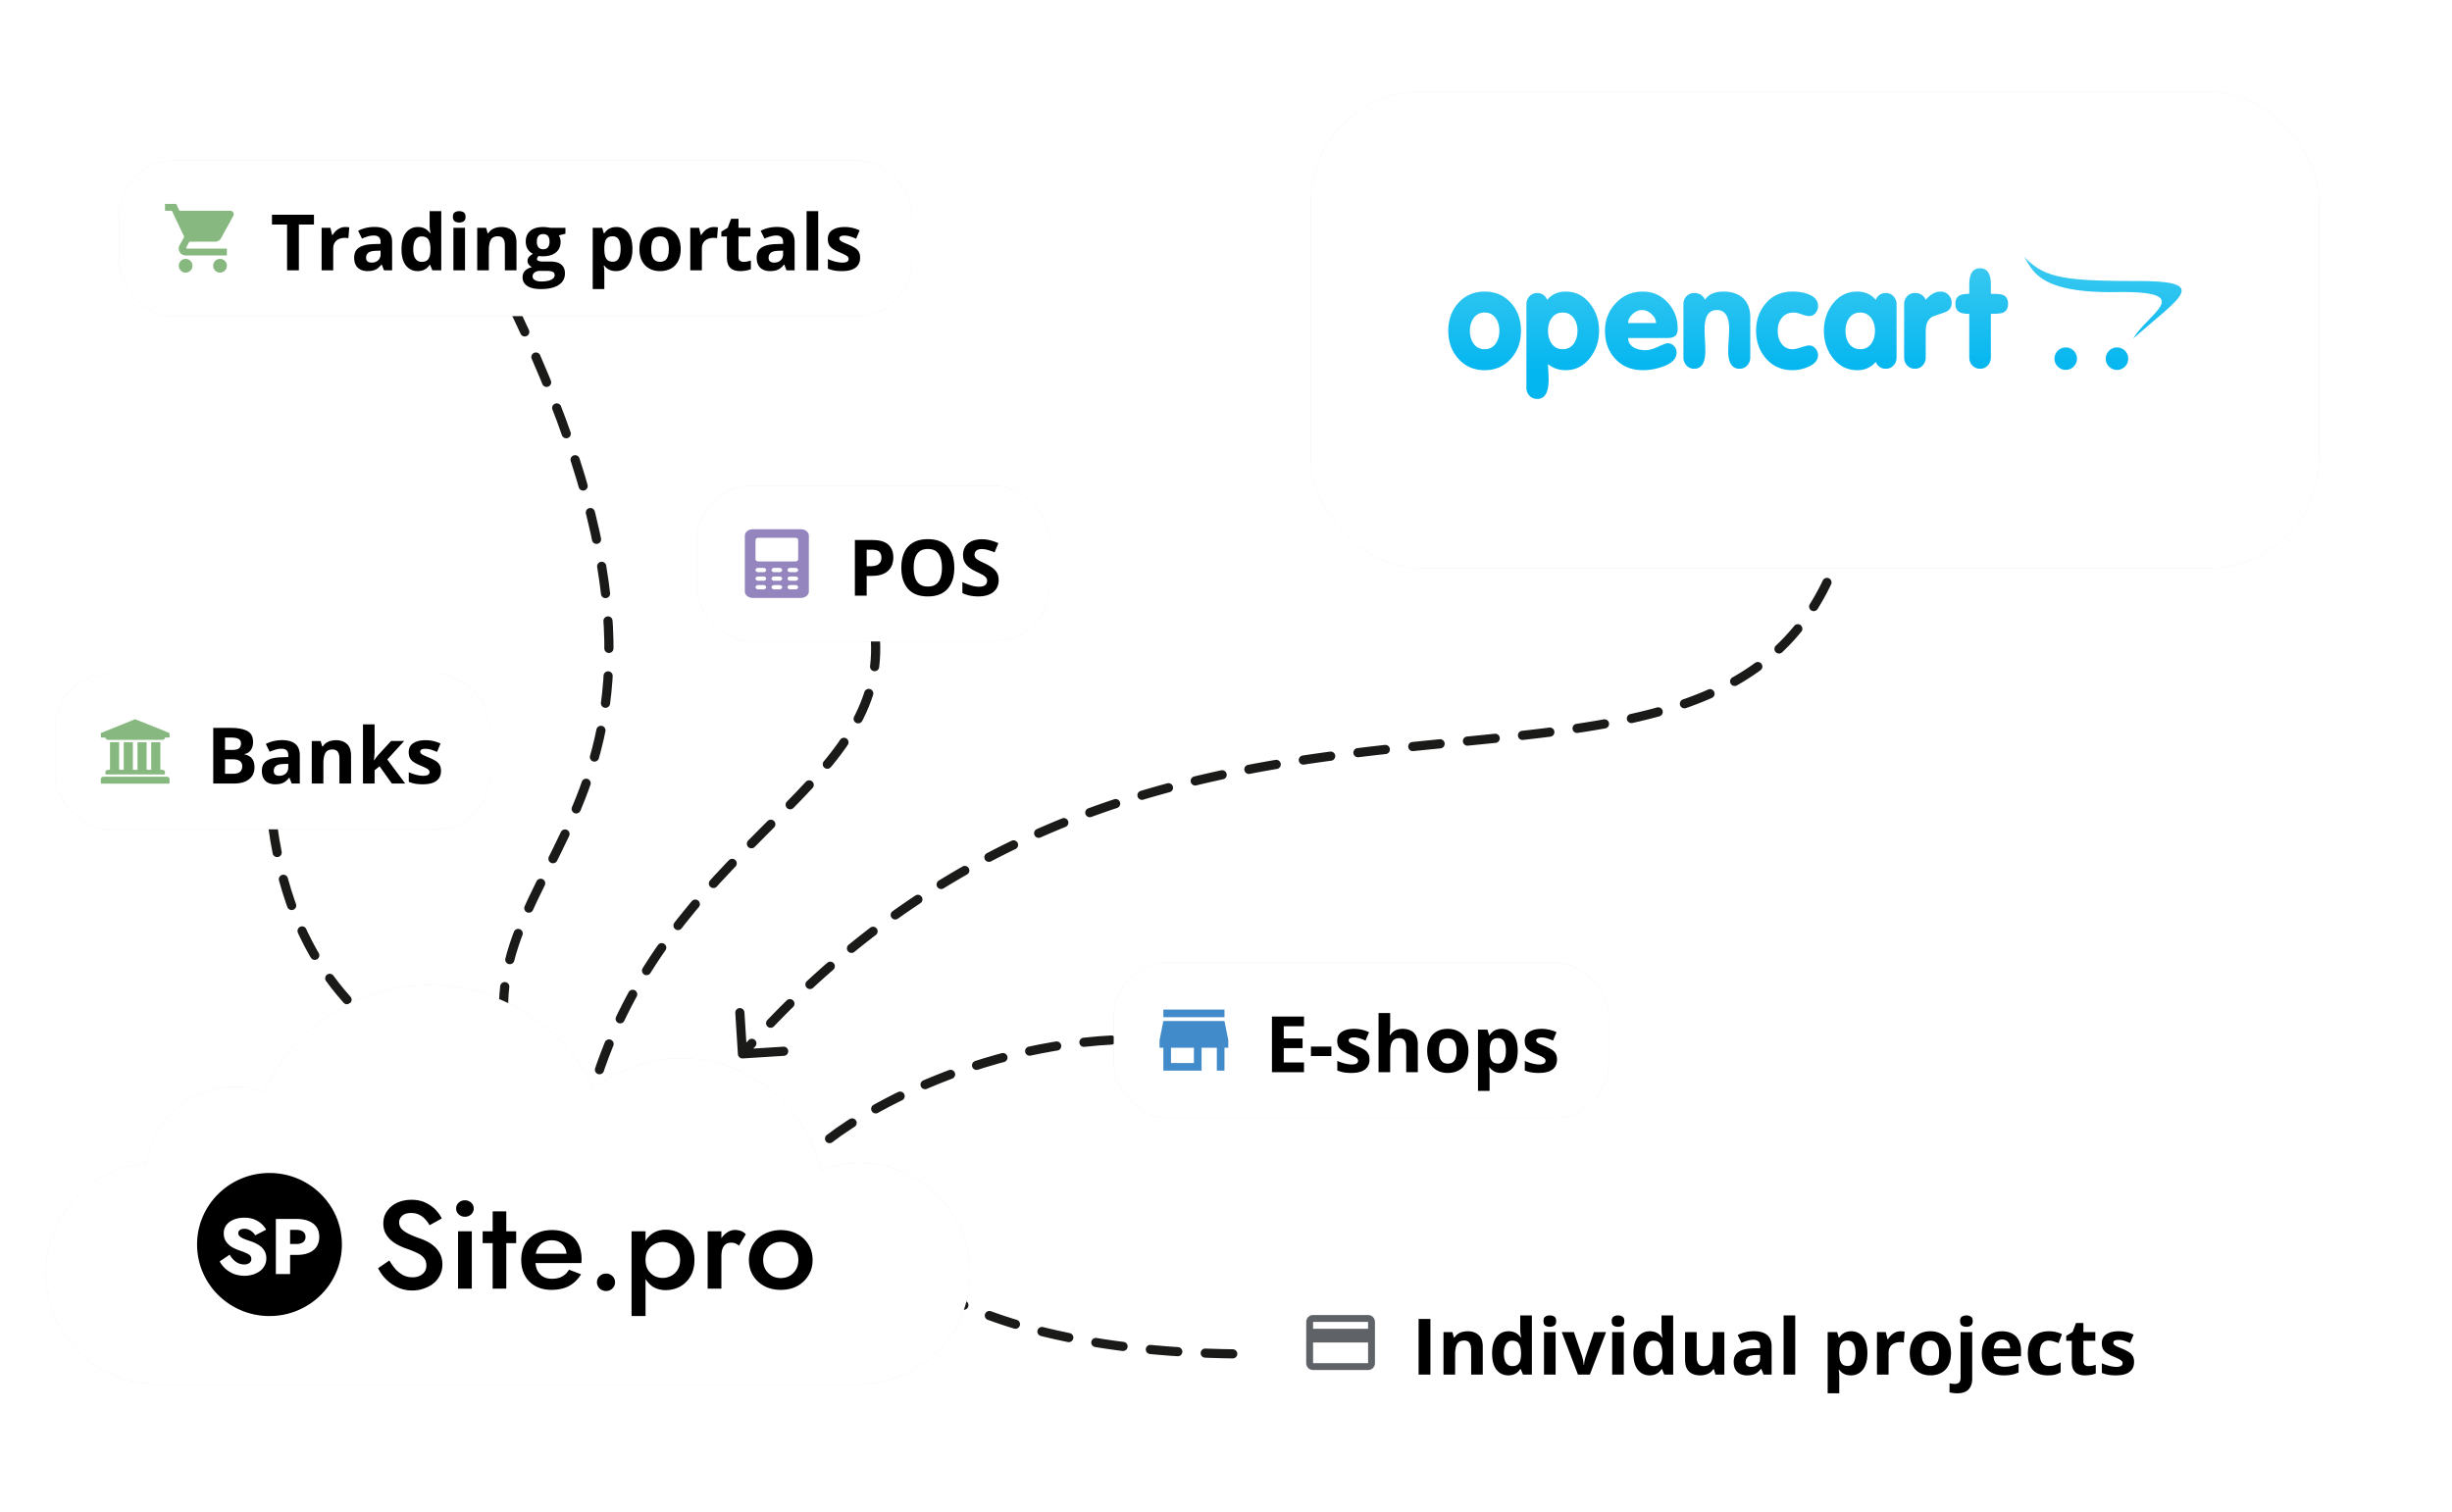 <svg width="535" height="330" fill="none" xmlns="http://www.w3.org/2000/svg"><g clip-path="url(#opencart-integration_en__a)"><path d="M111.956 67c53.626 112.19-14.547 118.789 0 166m79.045-93.498c2.062 33.638-45.502 44.497-61.501 97.998m-70.01-57.362c4.538 33.877 23.346 45.815 35.288 52.716M195 275.5c16.5 14 45.5 20 77.5 20M181 248.501c9-6.999 40.5-25.5 80-21" stroke="#1A1A18" stroke-width="2" stroke-linecap="round" stroke-dasharray="6 6"/><path d="M162.063 230.998a1 1 0 0 1-1.061-.935l-.568-8.982a1 1 0 1 1 1.996-.126l.505 7.984 7.984-.505a1 1 0 1 1 .126 1.996l-8.982.568ZM406.76 98.203a1 1 0 1 1-1.993-.174l1.993.174Zm-2.647 5.696a1 1 0 0 1 1.982.271l-1.982-.271Zm.974 6.324a1 1 0 1 1-1.962-.388l1.962.388Zm-3.299 5.345a1 1 0 0 1 1.93.523l-1.93-.523Zm.107 6.308a1 1 0 0 1-1.88-.682l1.88.682Zm-4.176 4.807a1 1 0 1 1 1.804.864l-1.804-.864Zm-1.141 6.225a.999.999 0 1 1-1.695-1.062l1.695 1.062Zm-5.11 3.707a1 1 0 1 1 1.549 1.264l-1.549-1.264Zm-2.622 5.746a.999.999 0 1 1-1.372-1.455l1.372 1.455Zm-5.893 2.295a1 1 0 0 1 1.178 1.616l-1.178-1.616Zm-3.973 4.927a1 1 0 0 1-.985-1.741l.985 1.741Zm-6.279.907a1 1 0 0 1 .808 1.83l-.808-1.83Zm-4.861 4.052a1 1 0 0 1-.656-1.889l.656 1.889Zm-6.321-.135a1 1 0 1 1 .531 1.928l-.531-1.928Zm-5.345 3.38a1 1 0 0 1-.432-1.953l.432 1.953Zm-6.291-.783a1 1 0 1 1 .354 1.968l-.354-1.968Zm-5.629 2.948a1 1 0 1 1-.296-1.978l.296 1.978Zm-6.23-1.161a1 1 0 1 1 .252 1.984l-.252-1.984Zm-5.714 2.696a1 1 0 0 1-.224-1.988l.224 1.988Zm-6.201-1.346a1 1 0 1 1 .205 1.989l-.205-1.989Zm-5.807 2.594a1 1 0 1 1-.197-1.99l.197 1.99Zm-6.154-1.402a1.001 1.001 0 0 1 .197 1.991l-.197-1.991Zm-5.786 2.594a.999.999 0 1 1-.205-1.989l.205 1.989Zm-6.211-1.348a1 1 0 0 1 .22 1.988l-.22-1.988Zm-5.721 2.676a1 1 0 1 1-.241-1.985l.241 1.985Zm-6.229-1.219a1 1 0 1 1 .268 1.982l-.268-1.982Zm-5.671 2.832a1 1 0 0 1-.299-1.978l.299 1.978Zm-6.244-1.023a.999.999 0 1 1 .335 1.971l-.335-1.971Zm-5.584 3.041a1 1 0 1 1-.376-1.964l.376 1.964Zm-6.27-.766a1 1 0 1 1 .421 1.955l-.421-1.955Zm-5.424 3.289a1 1 0 0 1-.469-1.944l.469 1.944Zm-6.321-.451a1 1 0 0 1 .521 1.931l-.521-1.931Zm-5.227 3.567a.999.999 0 1 1-.575-1.916l.575 1.916Zm-6.355-.089a1 1 0 0 1 .631 1.898l-.631-1.898Zm-4.993 3.864a1 1 0 0 1-.689-1.877l.689 1.877Zm-6.357.306a1 1 0 0 1 .749 1.854l-.749-1.854Zm-4.729 4.171a1 1 0 0 1-.809-1.829l.809 1.829Zm-6.317.717a1 1 0 0 1 .87 1.801l-.87-1.801Zm-4.448 4.48a1 1 0 1 1-.93-1.77l.93 1.77Zm-6.249 1.14a1 1 0 0 1 .99 1.738l-.99-1.738Zm-4.136 4.774a1 1 0 1 1-1.049-1.703l1.049 1.703Zm-6.158 1.563a1 1 0 1 1 1.106 1.667l-1.106-1.667Zm-3.8 5.042a1 1 0 0 1-1.161-1.629l1.161 1.629Zm-6.047 1.979a1 1 0 1 1 1.214 1.589l-1.214-1.589Zm-3.447 5.273a1 1 0 0 1-1.266-1.549l1.266 1.549Zm-5.927 2.385a1 1 0 1 1 1.314 1.508l-1.314-1.508Zm-3.085 5.463a1 1 0 0 1-1.36-1.467l1.36 1.467Zm-5.777 2.755a1 1 0 1 1 1.403 1.425l-1.403-1.425Zm-2.75 5.635a1 1 0 1 1-1.443-1.384l1.443 1.384Zm-5.579 3.054a1 1 0 0 1 1.482 1.343l-1.482-1.343ZM406 95l.998.064c-.069 1.064-.148 2.11-.238 3.14l-.996-.088-.997-.087c.089-1.013.167-2.044.235-3.093L406 95Zm-.896 9.035.991.135a102.628 102.628 0 0 1-1.008 6.053l-.981-.194-.981-.194c.377-1.9.706-3.877.988-5.936l.991.136Zm-2.351 11.794.965.262a73.05 73.05 0 0 1-1.823 5.785l-.94-.341-.94-.341a71.547 71.547 0 0 0 1.773-5.626l.965.261Zm-4.132 11.286.902.432a54.04 54.04 0 0 1-2.945 5.361l-.847-.531-.848-.531a51.893 51.893 0 0 0 2.836-5.163l.902.432Zm-6.379 10.132.775.632a46.975 46.975 0 0 1-4.171 4.482l-.686-.727-.686-.728a45.214 45.214 0 0 0 3.994-4.291l.774.632Zm-8.7 8.217.589.808a53.19 53.19 0 0 1-5.151 3.311l-.492-.871-.493-.87a51.113 51.113 0 0 0 4.958-3.186l.589.808Zm-10.437 5.941.404.915a74.988 74.988 0 0 1-5.669 2.222l-.328-.945-.328-.944c1.9-.66 3.74-1.378 5.517-2.163l.404.915Zm-11.321 3.966.266.964a117.311 117.311 0 0 1-5.876 1.452l-.216-.976-.216-.977c1.973-.436 3.9-.91 5.777-1.427l.265.964Zm-11.724 2.617.177.984a201.99 201.99 0 0 1-5.983.98l-.148-.989-.148-.989c2.012-.3 3.988-.622 5.925-.97l.177.984Zm-11.91 1.795.126.992c-1.961.25-3.95.485-5.966.712l-.112-.994-.112-.994c2.009-.225 3.988-.46 5.938-.708l.126.992Zm-11.938 1.352.102.995c-1.981.204-3.986.405-6.012.605l-.099-.995-.098-.995c2.025-.2 4.027-.4 6.004-.604l.103.994Zm-11.965 1.193.098.996c-1.976.196-3.971.396-5.983.603l-.103-.994-.102-.995c2.015-.208 4.013-.408 5.991-.605l.099.995Zm-11.986 1.245.11.994c-1.966.218-3.947.446-5.941.688l-.12-.992-.121-.993c2.002-.243 3.99-.472 5.962-.691l.11.994Zm-11.926 1.454.134.991c-1.968.266-3.948.548-5.939.85l-.149-.989-.15-.989c2.002-.303 3.992-.586 5.97-.854l.134.991Zm-11.881 1.804.167.985c-1.964.335-3.937.691-5.919 1.07l-.188-.982-.188-.982c1.996-.382 3.983-.741 5.96-1.077l.168.986Zm-11.811 2.267.21.977c-1.942.419-3.89.862-5.845 1.334l-.234-.972-.235-.972a245.89 245.89 0 0 1 5.893-1.345l.211.978Zm-11.696 2.826.261.965a214.45 214.45 0 0 0-5.748 1.636l-.287-.958-.288-.958a220.66 220.66 0 0 1 5.802-1.651l.26.966Zm-11.527 3.461.316.949a195.078 195.078 0 0 0-5.624 1.966l-.344-.939-.345-.938a197.153 197.153 0 0 1 5.682-1.987l.315.949Zm-11.29 4.148.374.927a181.425 181.425 0 0 0-5.478 2.317l-.405-.915-.404-.914a183.904 183.904 0 0 1 5.538-2.342l.375.927Zm-10.986 4.861.435.901a177.644 177.644 0 0 0-5.318 2.679l-.465-.885-.465-.885a176.956 176.956 0 0 1 5.378-2.71l.435.9Zm-10.637 5.589.495.869c-1.711.974-3.42 1.986-5.126 3.036l-.525-.851-.524-.852a177.27 177.27 0 0 1 5.185-3.071l.495.869Zm-10.236 6.301.553.834a176.848 176.848 0 0 0-4.906 3.375l-.581-.815-.58-.814a178.642 178.642 0 0 1 4.961-3.413l.553.833Zm-9.793 6.982.607.795a183.944 183.944 0 0 0-4.661 3.684l-.633-.775-.633-.774a183.972 183.972 0 0 1 4.713-3.724l.607.794Zm-9.324 7.618.657.754a188.78 188.78 0 0 0-4.399 3.955l-.68-.734-.68-.733a195.075 195.075 0 0 1 4.445-3.996l.657.754Zm-8.817 8.176.701.713a207.21 207.21 0 0 0-4.153 4.21l-.722-.692-.721-.692c1.393-1.453 2.79-2.87 4.193-4.251l.702.712Zm-8.29 8.649.741.671c-.68.751-1.36 1.511-2.038 2.281L162 230l-.75-.661c.684-.777 1.369-1.544 2.056-2.302l.741.672Z" fill="#1A1A18"/><g filter="url(#opencart-integration_en__b)"><rect x="286" y="20" width="220" height="104" rx="24" fill="#474747" fill-opacity=".13"/></g><rect x="286" y="20" width="220" height="104" rx="24" fill="#fff"/><g filter="url(#opencart-integration_en__c)"><path d="M93.639 215c-16.097 0-29.957 9.574-36.198 23.339a19.03 19.03 0 0 0-6.523-1.144c-9.736 0-17.768 7.294-18.932 16.715C19.667 254.977 10 265.313 10 277.909c0 13.305 10.787 24.092 24.092 24.092.188 0 .375-.004.561-.008V302H187.48l.079.001.078-.001h1.767v-.069c12.443-.943 22.245-11.338 22.245-24.022 0-13.305-10.785-24.09-24.09-24.091-3.001 0-5.873.55-8.523 1.552-3.082-13.959-15.527-24.401-30.413-24.401a31.014 31.014 0 0 0-19.153 6.584C123.065 224.211 109.427 215 93.639 215Z" fill="#474747" fill-opacity=".13"/></g><path d="M93.639 215c-16.097 0-29.957 9.574-36.198 23.339a19.03 19.03 0 0 0-6.523-1.144c-9.736 0-17.768 7.294-18.932 16.715C19.667 254.977 10 265.313 10 277.909c0 13.305 10.787 24.092 24.092 24.092.188 0 .375-.004.561-.008V302H187.48l.079.001.078-.001h1.767v-.069c12.443-.943 22.245-11.338 22.245-24.022 0-13.305-10.785-24.09-24.09-24.091-3.001 0-5.873.55-8.523 1.552-3.082-13.959-15.527-24.401-30.413-24.401a31.014 31.014 0 0 0-19.153 6.584C123.065 224.211 109.427 215 93.639 215Z" fill="#fff"/><path d="m84.958 275.092-2.465 1.686a9.384 9.384 0 0 0 1.737 2.419 9.067 9.067 0 0 0 2.576 1.795c.99.435 2.054.652 3.193.652.84 0 1.643-.136 2.409-.408a6.934 6.934 0 0 0 2.1-1.087 5.308 5.308 0 0 0 1.457-1.795c.373-.706.56-1.504.56-2.392 0-.834-.15-1.559-.448-2.175a5.286 5.286 0 0 0-1.176-1.631 6.657 6.657 0 0 0-1.597-1.142 11.47 11.47 0 0 0-1.764-.761c-1.046-.363-1.896-.716-2.549-1.061-.653-.344-1.139-.707-1.456-1.087a2.17 2.17 0 0 1-.448-1.332c0-.544.214-1.015.644-1.414.43-.417 1.101-.626 2.016-.626.654 0 1.223.127 1.709.381.504.236.943.562 1.316.979.373.399.69.834.952 1.305l2.661-1.468c-.317-.671-.775-1.314-1.372-1.931-.598-.616-1.326-1.123-2.185-1.522-.859-.417-1.867-.625-3.025-.625-1.176 0-2.231.217-3.165.652-.915.435-1.643 1.042-2.184 1.822-.542.761-.813 1.649-.813 2.664 0 .888.178 1.649.533 2.284a5.565 5.565 0 0 0 1.344 1.577 9.83 9.83 0 0 0 1.709 1.06c.597.272 1.138.489 1.624.652.822.29 1.55.59 2.185.898.634.29 1.12.652 1.456 1.087.355.417.532.97.532 1.659 0 .761-.28 1.377-.84 1.848-.56.472-1.288.707-2.185.707-.728 0-1.4-.154-2.016-.462a6.008 6.008 0 0 1-1.653-1.278 11.62 11.62 0 0 1-1.372-1.93Zm14.567-11.337c0 .489.187.915.56 1.278.392.344.84.516 1.344.516.542 0 .999-.172 1.373-.516.373-.363.56-.789.56-1.278a1.67 1.67 0 0 0-.56-1.278c-.374-.344-.831-.517-1.373-.517a1.98 1.98 0 0 0-1.344.517 1.67 1.67 0 0 0-.56 1.278Zm.42 4.975v12.506h2.997V268.73h-2.997Zm5.366 0v2.583h7.31v-2.583h-7.31Zm2.185-4.35v16.856h2.969V264.38h-2.969Zm12.813 17.128c1.494 0 2.773-.281 3.837-.843 1.065-.58 1.942-1.432 2.633-2.555l-2.633-1.006c-.392.67-.896 1.169-1.512 1.495-.616.326-1.345.489-2.185.489-.784 0-1.447-.163-1.988-.489-.542-.326-.962-.806-1.261-1.441-.28-.634-.411-1.395-.392-2.284 0-.906.14-1.667.42-2.283.299-.617.71-1.088 1.233-1.414.541-.326 1.195-.489 1.96-.489.635 0 1.186.135 1.653.407.485.272.859.653 1.12 1.142.28.49.42 1.07.42 1.74 0 .127-.037.281-.112.462a2.69 2.69 0 0 1-.168.435l.924-1.25h-8.71v2.039h11.315v-.354c.019-.163.028-.317.028-.462 0-1.341-.252-2.483-.756-3.425a5.118 5.118 0 0 0-2.213-2.203c-.952-.507-2.11-.761-3.473-.761s-2.549.272-3.557.816a5.686 5.686 0 0 0-2.353 2.256c-.541.979-.812 2.13-.812 3.453 0 1.305.271 2.447.812 3.426a5.725 5.725 0 0 0 2.297 2.284c1.008.543 2.166.815 3.473.815ZM58.797 256c8.724 0 15.798 6.988 15.798 15.609 0 8.621-7.074 15.611-15.798 15.611S43 280.23 43 271.609C43 262.989 50.073 256 58.797 256Zm-5.49 9.755c-.833 0-1.593.137-2.28.412-.674.264-1.214.653-1.619 1.169-.392.515-.589 1.129-.589 1.839 0 .595.117 1.105.35 1.529.233.412.527.768.883 1.066.355.286.73.521 1.122.705.404.183.76.326 1.067.429.625.218 1.128.412 1.508.584.38.172.655.355.827.55.172.183.258.43.258.739 0 .367-.147.659-.441.876-.295.207-.669.31-1.123.31-.429 0-.84-.086-1.232-.258a3.756 3.756 0 0 1-1.066-.739 5.767 5.767 0 0 1-.865-1.134l-2.17 1.461c.294.573.705 1.1 1.232 1.581a6.114 6.114 0 0 0 1.858 1.151 6.537 6.537 0 0 0 2.335.413 5.96 5.96 0 0 0 1.748-.258 4.733 4.733 0 0 0 1.527-.722 3.5 3.5 0 0 0 1.066-1.186c.27-.481.404-1.025.404-1.632 0-.504-.085-.952-.256-1.341a3.239 3.239 0 0 0-.718-1.03 4.14 4.14 0 0 0-1.03-.757 8.378 8.378 0 0 0-1.269-.568 25.04 25.04 0 0 1-1.545-.549c-.417-.172-.742-.361-.974-.567a.96.96 0 0 1-.332-.723c0-.263.117-.48.35-.652.233-.183.57-.275 1.012-.275.33 0 .637.063.919.189.294.115.558.281.79.498.246.206.46.453.644.739l2.373-1.237c-.22-.412-.54-.82-.957-1.221-.416-.4-.944-.732-1.58-.996-.626-.263-1.368-.395-2.226-.395Zm6.88.274v12.031h3.108v-4.176h1.36c1.091 0 2.005-.155 2.74-.464.749-.321 1.313-.774 1.693-1.358.38-.596.57-1.295.57-2.097 0-.825-.19-1.529-.57-2.113-.38-.585-.944-1.032-1.692-1.341-.736-.321-1.65-.482-2.74-.482h-4.47Zm4.468 2.39c.626 0 1.116.131 1.472.394.356.264.533.648.533 1.152 0 .492-.177.871-.533 1.135-.356.263-.846.395-1.472.395h-1.36v-3.076h1.36Zm65.592 11.433c0 .508.187.952.56 1.332.392.381.868.571 1.429.571.56 0 1.027-.19 1.4-.571.373-.38.56-.824.56-1.332 0-.526-.187-.97-.56-1.332-.373-.381-.84-.571-1.4-.571-.561 0-1.037.19-1.429.571-.373.362-.56.806-.56 1.332Zm10.604 7.368v-18.488h-3.053v18.488h3.053Zm10.671-12.235c0-1.413-.29-2.6-.869-3.561-.578-.979-1.344-1.731-2.296-2.257a6.335 6.335 0 0 0-3.109-.788c-1.083 0-2.035.272-2.857.816-.803.543-1.428 1.305-1.876 2.283-.449.979-.673 2.148-.673 3.507 0 1.342.224 2.511.673 3.508.448.978 1.073 1.74 1.876 2.283.822.526 1.774.789 2.857.789 1.12 0 2.157-.254 3.109-.761.952-.526 1.718-1.278 2.296-2.257.579-.997.869-2.184.869-3.562Zm-3.137 0c0 .834-.178 1.541-.532 2.121a3.61 3.61 0 0 1-1.401 1.332 4.05 4.05 0 0 1-1.932.463 3.732 3.732 0 0 1-1.737-.435 3.89 3.89 0 0 1-1.4-1.333c-.355-.58-.532-1.296-.532-2.148 0-.851.177-1.567.532-2.147.373-.58.84-1.015 1.4-1.305a3.56 3.56 0 0 1 1.737-.463 4.05 4.05 0 0 1 1.932.463c.579.29 1.046.734 1.401 1.332.354.58.532 1.287.532 2.12Zm9.015-6.253h-2.997v12.507h2.997v-12.507Zm3.837 3.127 1.484-2.474a2.483 2.483 0 0 0-1.064-.734 3.93 3.93 0 0 0-1.317-.218c-.653 0-1.288.236-1.904.707-.598.453-1.092 1.07-1.484 1.849-.374.761-.561 1.64-.561 2.637l1.009.571c0-.598.065-1.115.196-1.55.149-.453.382-.806.7-1.06.317-.254.728-.381 1.232-.381.374 0 .682.055.925.164.261.108.522.271.784.489Zm2.169 3.126c0 1.269.299 2.402.896 3.399a6.552 6.552 0 0 0 2.493 2.311c1.064.544 2.25.816 3.557.816 1.326 0 2.511-.272 3.557-.816a6.353 6.353 0 0 0 2.465-2.311c.616-.997.924-2.13.924-3.399 0-1.286-.308-2.419-.924-3.398a6.16 6.16 0 0 0-2.465-2.284c-1.046-.562-2.231-.843-3.557-.843-1.307 0-2.493.281-3.557.843a6.349 6.349 0 0 0-2.493 2.284c-.597.979-.896 2.112-.896 3.398Zm3.109 0c0-.779.168-1.468.504-2.066a3.55 3.55 0 0 1 1.372-1.386c.579-.327 1.233-.49 1.961-.49s1.382.163 1.96.49a3.553 3.553 0 0 1 1.373 1.386c.336.598.504 1.287.504 2.066 0 .78-.168 1.469-.504 2.067a3.81 3.81 0 0 1-1.373 1.386c-.578.327-1.232.49-1.96.49s-1.382-.163-1.961-.49a3.806 3.806 0 0 1-1.372-1.386c-.336-.598-.504-1.287-.504-2.067Z" fill="#000"/><g filter="url(#opencart-integration_en__d)"><rect x="26" y="35" width="173" height="34" rx="12" fill="#474747" fill-opacity=".13"/></g><rect x="26" y="35" width="173" height="34" rx="12" fill="#fff"/><path d="M40.5 56.5c-.825 0-1.492.675-1.492 1.5s.667 1.5 1.492 1.5S42 58.825 42 58s-.675-1.5-1.5-1.5Zm-4.5-12V46h1.5l2.7 5.693-1.013 1.837a1.45 1.45 0 0 0-.187.72c0 .825.675 1.5 1.5 1.5h9v-1.5h-8.685a.186.186 0 0 1-.188-.188l.023-.09.675-1.222h5.587c.563 0 1.058-.307 1.313-.773l2.685-4.867a.752.752 0 0 0-.66-1.11H39.157l-.704-1.5H36Zm12 12c-.825 0-1.492.675-1.492 1.5s.667 1.5 1.492 1.5 1.5-.675 1.5-1.5-.675-1.5-1.5-1.5Z" fill="#87B87F"/><path d="M65.209 59h-2.573v-9.994H59.34v-2.142h9.164v2.142H65.21V59Zm10.144-9.455c.127 0 .273.009.44.025.171.011.31.028.414.05l-.19 2.374a1.54 1.54 0 0 0-.357-.058 3.595 3.595 0 0 0-.39-.025c-.327 0-.645.042-.955.125a2.335 2.335 0 0 0-.822.406 1.916 1.916 0 0 0-.58.73c-.14.3-.208.668-.208 1.105V59h-2.532v-9.28h1.917l.374 1.56h.124a3.9 3.9 0 0 1 .681-.863c.277-.266.59-.476.938-.63a2.736 2.736 0 0 1 1.146-.242Zm6.341-.016c1.245 0 2.2.271 2.864.813.664.543.996 1.367.996 2.474V59h-1.768l-.49-1.262h-.066a4.704 4.704 0 0 1-.814.814c-.276.21-.594.365-.954.465-.36.1-.797.149-1.312.149a3.37 3.37 0 0 1-1.477-.315 2.346 2.346 0 0 1-1.021-.963c-.25-.438-.374-.99-.374-1.66 0-.986.346-1.71 1.038-2.175.692-.47 1.73-.73 3.113-.78l1.61-.05v-.407c0-.487-.127-.844-.382-1.07-.254-.228-.608-.341-1.062-.341-.448 0-.888.063-1.32.19a10.3 10.3 0 0 0-1.295.482l-.838-1.71a7.196 7.196 0 0 1 1.651-.614 8.014 8.014 0 0 1 1.901-.224ZM83.04 54.7l-.98.033c-.818.023-1.388.17-1.71.44-.315.271-.473.628-.473 1.071 0 .388.114.664.34.83.228.16.524.24.889.24.542 0 .999-.16 1.37-.48.376-.322.564-.778.564-1.37V54.7Zm8.068 4.466c-1.034 0-1.878-.404-2.531-1.212-.648-.813-.971-2.006-.971-3.578 0-1.588.329-2.789.987-3.602.659-.82 1.52-1.229 2.582-1.229.442 0 .833.061 1.17.183.338.122.628.285.872.49.249.204.46.434.63.689h.084a20.741 20.741 0 0 1-.125-.78 8.49 8.49 0 0 1-.066-1.071v-2.972h2.54V59h-1.943l-.49-1.204h-.107a3.12 3.12 0 0 1-.606.698 2.743 2.743 0 0 1-.855.49 3.399 3.399 0 0 1-1.17.182Zm.889-2.017c.691 0 1.178-.205 1.46-.614.288-.415.44-1.038.457-1.868v-.274c0-.902-.138-1.59-.415-2.067-.277-.481-.791-.722-1.544-.722-.559 0-.996.24-1.311.722-.316.482-.474 1.176-.474 2.084 0 .907.158 1.59.474 2.05.32.46.772.689 1.353.689Zm9.462-7.43V59h-2.531v-9.28h2.531Zm-1.261-3.635c.376 0 .7.088.971.266.271.171.407.495.407.97 0 .471-.136.798-.407.98-.271.177-.595.266-.971.266-.382 0-.709-.089-.98-.266-.265-.182-.398-.509-.398-.98 0-.475.133-.799.398-.97.271-.178.598-.266.98-.266Zm9.197 3.461c.991 0 1.787.272 2.391.814.603.537.904 1.4.904 2.59V59h-2.531v-5.42c0-.664-.122-1.165-.366-1.503-.237-.337-.614-.506-1.128-.506-.775 0-1.304.263-1.586.788-.282.526-.423 1.284-.423 2.275V59h-2.532v-9.28h1.934l.34 1.187h.142c.199-.321.445-.581.738-.78.299-.2.628-.346.988-.44a4.508 4.508 0 0 1 1.129-.142Zm8.616 13.539c-1.295 0-2.285-.227-2.971-.68-.681-.449-1.021-1.08-1.021-1.893 0-.56.174-1.027.523-1.403.348-.376.86-.645 1.535-.805a1.7 1.7 0 0 1-.68-.54 1.308 1.308 0 0 1-.291-.805c0-.354.102-.648.307-.88.205-.238.501-.47.888-.697a2.515 2.515 0 0 1-1.162-1.013c-.282-.465-.423-1.013-.423-1.643 0-.675.146-1.248.44-1.719.299-.476.73-.838 1.295-1.087.57-.25 1.261-.374 2.075-.374.171 0 .371.011.598.034.226.022.434.047.622.074.194.028.324.05.39.067h3.238v1.286l-1.453.374c.133.205.232.423.299.656.066.232.099.478.099.738 0 .996-.348 1.774-1.046 2.333-.691.553-1.654.83-2.888.83-.294-.017-.57-.039-.83-.066a1.18 1.18 0 0 0-.291.315.67.67 0 0 0-.099.349c0 .121.049.224.149.307.105.077.26.138.465.182.21.04.47.059.78.059h1.577c1.018 0 1.793.218 2.324.655.537.438.806 1.08.806 1.926 0 1.085-.454 1.926-1.362 2.523-.902.598-2.199.897-3.893.897Zm.108-1.652c.603 0 1.121-.058 1.552-.174.438-.11.772-.271 1.005-.482a.952.952 0 0 0 .348-.738c0-.233-.069-.418-.207-.557-.133-.132-.338-.226-.614-.282a5.396 5.396 0 0 0-1.046-.083h-1.312c-.31 0-.589.05-.838.15-.244.1-.437.238-.581.415a.99.99 0 0 0-.216.63c0 .35.166.623.498.822.338.2.808.3 1.411.3Zm.407-7.039c.476 0 .824-.147 1.046-.44.221-.293.332-.692.332-1.195 0-.56-.116-.977-.349-1.254-.227-.282-.57-.423-1.029-.423-.465 0-.814.141-1.046.423-.232.277-.349.695-.349 1.254 0 .503.114.902.341 1.195.232.293.584.44 1.054.44Zm15.962-4.848c1.046 0 1.89.407 2.532 1.22.648.814.971 2.007.971 3.578 0 1.052-.152 1.937-.456 2.656-.305.714-.725 1.254-1.262 1.62-.537.364-1.154.547-1.851.547-.448 0-.833-.055-1.154-.166a2.97 2.97 0 0 1-.822-.44 3.904 3.904 0 0 1-.589-.581h-.133a7.223 7.223 0 0 1 .133 1.361v3.744h-2.532V49.72h2.059l.357 1.203h.116a3.56 3.56 0 0 1 .606-.689c.238-.21.523-.376.855-.498.337-.127.728-.19 1.17-.19Zm-.813 2.026c-.443 0-.794.091-1.054.274-.26.182-.451.456-.573.822-.116.365-.18.827-.191 1.386v.274c0 .597.055 1.104.166 1.519.116.415.307.73.573.946.271.216.642.324 1.112.324.387 0 .706-.108.955-.324.249-.216.434-.531.556-.946.127-.42.191-.933.191-1.536 0-.907-.141-1.59-.424-2.05-.282-.46-.719-.69-1.311-.69Zm14.842 2.772c0 .775-.106 1.461-.316 2.059a4.053 4.053 0 0 1-.905 1.519c-.392.41-.868.72-1.427.93-.554.21-1.179.315-1.876.315a4.991 4.991 0 0 1-1.802-.315 4.005 4.005 0 0 1-1.419-.93 4.351 4.351 0 0 1-.93-1.52c-.216-.597-.323-1.283-.323-2.058 0-1.029.182-1.9.547-2.615a3.765 3.765 0 0 1 1.561-1.626c.675-.371 1.48-.557 2.416-.557.868 0 1.638.186 2.307.557.675.37 1.204.913 1.586 1.627.387.713.581 1.585.581 2.614Zm-6.417 0c0 .609.067 1.12.199 1.536.133.415.341.728.623.938.282.21.65.315 1.104.315.448 0 .811-.105 1.087-.315.283-.21.487-.523.615-.938.132-.415.199-.927.199-1.536 0-.614-.067-1.123-.199-1.527-.128-.41-.332-.717-.615-.922-.282-.204-.65-.307-1.104-.307-.669 0-1.156.23-1.461.69-.298.459-.448 1.148-.448 2.066Zm13.688-4.798c.127 0 .274.009.44.025.172.011.31.028.415.05l-.191 2.374a1.54 1.54 0 0 0-.357-.058 3.581 3.581 0 0 0-.39-.025c-.326 0-.645.042-.954.125a2.327 2.327 0 0 0-.822.406 1.912 1.912 0 0 0-.581.73c-.139.3-.208.668-.208 1.105V59h-2.532v-9.28h1.918l.373 1.56h.125c.183-.315.409-.603.681-.863a3.24 3.24 0 0 1 .938-.63 2.734 2.734 0 0 1 1.145-.242Zm6.45 7.604c.277 0 .545-.028.805-.083.266-.055.528-.125.789-.208v1.885a4.647 4.647 0 0 1-1.013.298 6.447 6.447 0 0 1-1.312.125 3.995 3.995 0 0 1-1.494-.266 2.123 2.123 0 0 1-1.037-.938c-.249-.448-.374-1.07-.374-1.867V51.62h-1.212v-1.07l1.395-.847.73-1.959h1.619v1.976h2.598v1.9h-2.598v4.475c0 .354.099.62.299.797.204.171.473.257.805.257Zm7.28-7.62c1.245 0 2.199.271 2.863.813.664.543.996 1.367.996 2.474V59h-1.768l-.489-1.262h-.067a4.706 4.706 0 0 1-.813.814c-.277.21-.595.365-.955.465-.36.1-.797.149-1.311.149a3.367 3.367 0 0 1-1.478-.315 2.345 2.345 0 0 1-1.021-.963c-.249-.438-.373-.99-.373-1.66 0-.986.345-1.71 1.037-2.175.692-.47 1.73-.73 3.113-.78l1.61-.05v-.407c0-.487-.127-.844-.382-1.07-.254-.228-.608-.341-1.062-.341-.448 0-.888.063-1.32.19-.431.128-.863.288-1.295.482l-.838-1.71a7.185 7.185 0 0 1 1.652-.614 8.014 8.014 0 0 1 1.901-.224Zm1.344 5.171-.979.033c-.819.023-1.389.17-1.71.44-.316.271-.473.628-.473 1.071 0 .388.113.664.34.83.227.16.523.24.888.24.543 0 .999-.16 1.37-.48.376-.322.564-.778.564-1.37V54.7Zm7.662 4.3h-2.532V46.084h2.532V59Zm9.139-2.756c0 .631-.149 1.165-.448 1.602-.293.432-.733.761-1.32.988-.587.221-1.317.332-2.191.332a9.645 9.645 0 0 1-1.669-.124 6.871 6.871 0 0 1-1.394-.416v-2.091c.503.227 1.043.415 1.618.564.581.144 1.09.216 1.528.216.492 0 .844-.072 1.054-.216.216-.15.324-.343.324-.58a.692.692 0 0 0-.133-.416c-.083-.127-.266-.268-.548-.423-.282-.16-.725-.368-1.328-.623a8.767 8.767 0 0 1-1.436-.739 2.495 2.495 0 0 1-.83-.88c-.177-.343-.266-.777-.266-1.303 0-.857.332-1.502.996-1.934.67-.437 1.563-.656 2.681-.656a7.52 7.52 0 0 1 1.644.175 8.006 8.006 0 0 1 1.618.556l-.763 1.826a12.96 12.96 0 0 0-1.303-.49 4.096 4.096 0 0 0-1.237-.19c-.371 0-.65.05-.839.149a.486.486 0 0 0-.282.456c0 .15.047.283.141.399.1.116.288.246.565.39.282.138.694.318 1.237.54.525.215.982.442 1.369.68.388.233.686.523.897.872.21.343.315.788.315 1.336Z" fill="#000"/><g filter="url(#opencart-integration_en__e)"><rect x="152" y="106" width="77" height="34" rx="12" fill="#474747" fill-opacity=".13"/></g><rect x="152" y="106" width="77" height="34" rx="12" fill="#fff"/><path fill-rule="evenodd" clip-rule="evenodd" d="M162.516 116.906c0-.776.781-1.406 1.746-1.406h10.476c.965 0 1.747.63 1.747 1.406v12.188c0 .776-.782 1.406-1.747 1.406h-10.476c-.965 0-1.746-.63-1.746-1.406v-12.188Zm2.328.938c0-.259.26-.469.582-.469h8.148c.322 0 .582.21.582.469v4.218c0 .259-.26.469-.582.469h-8.148c-.322 0-.582-.21-.582-.469v-4.218Zm.582 9.844c-.322 0-.582.209-.582.468s.26.469.582.469h1.164c.321 0 .582-.21.582-.469s-.261-.468-.582-.468h-1.164Zm6.402.468c0-.259.261-.468.582-.468h1.164c.322 0 .582.209.582.468s-.26.469-.582.469h-1.164c-.321 0-.582-.21-.582-.469Zm-2.91-.468c-.321 0-.582.209-.582.468s.261.469.582.469h1.164c.322 0 .582-.21.582-.469s-.26-.468-.582-.468h-1.164Zm-4.074-1.407c0-.259.26-.469.582-.469h1.164c.321 0 .582.21.582.469s-.261.469-.582.469h-1.164c-.322 0-.582-.21-.582-.469Zm7.566-.469c-.321 0-.582.21-.582.469s.261.469.582.469h1.164c.322 0 .582-.21.582-.469s-.26-.469-.582-.469h-1.164Zm-4.074.469c0-.259.261-.469.582-.469h1.164c.322 0 .582.21.582.469s-.26.469-.582.469h-1.164c-.321 0-.582-.21-.582-.469Zm-2.91-2.343c-.322 0-.582.209-.582.468s.26.469.582.469h1.164c.321 0 .582-.21.582-.469s-.261-.468-.582-.468h-1.164Zm6.402.468c0-.259.261-.468.582-.468h1.164c.322 0 .582.209.582.468s-.26.469-.582.469h-1.164c-.321 0-.582-.21-.582-.469Zm-2.91-.468c-.321 0-.582.209-.582.468s.261.469.582.469h1.164c.322 0 .582-.21.582-.469s-.26-.468-.582-.468h-1.164Z" fill="#9585BF"/><path d="M190.404 117.864c1.566 0 2.709.338 3.428 1.013.719.67 1.079 1.594 1.079 2.772 0 .532-.08 1.041-.241 1.528-.16.481-.423.91-.788 1.286-.36.377-.841.676-1.444.897-.604.216-1.348.324-2.233.324h-1.104V130h-2.574v-12.136h3.877Zm-.133 2.109h-1.17v3.602h.846c.482 0 .9-.063 1.254-.191.354-.127.628-.326.821-.597.194-.272.291-.62.291-1.046 0-.598-.166-1.041-.498-1.328-.332-.294-.847-.44-1.544-.44Zm17.946 3.943c0 .935-.116 1.787-.348 2.556a5.41 5.41 0 0 1-1.063 1.976 4.619 4.619 0 0 1-1.793 1.278c-.725.293-1.582.44-2.573.44-.991 0-1.848-.147-2.573-.44a4.696 4.696 0 0 1-1.802-1.278c-.47-.554-.821-1.215-1.054-1.984-.232-.769-.348-1.624-.348-2.565 0-1.256.204-2.349.614-3.279a4.69 4.69 0 0 1 1.909-2.175c.858-.514 1.948-.772 3.271-.772 1.317 0 2.398.258 3.245.772a4.664 4.664 0 0 1 1.893 2.175c.415.935.622 2.034.622 3.296Zm-8.857 0c0 .846.105 1.577.316 2.191.216.609.55 1.079 1.004 1.411.454.327 1.041.49 1.76.49.73 0 1.323-.163 1.776-.49.454-.332.783-.802.988-1.411.21-.614.316-1.345.316-2.191 0-1.273-.238-2.275-.714-3.005-.476-.731-1.259-1.096-2.349-1.096-.725 0-1.318.166-1.777.498-.454.326-.788.797-1.004 1.411-.211.609-.316 1.339-.316 2.192Zm18.536 2.714c0 .719-.174 1.345-.523 1.876-.349.531-.858.941-1.527 1.228-.664.288-1.472.432-2.424.432-.421 0-.833-.028-1.237-.083a8.515 8.515 0 0 1-1.154-.241 7.178 7.178 0 0 1-1.046-.406v-2.391c.576.254 1.174.484 1.793.689.62.205 1.234.307 1.843.307.421 0 .758-.055 1.013-.166.26-.111.448-.263.564-.457.116-.193.175-.415.175-.664 0-.304-.103-.564-.308-.78-.204-.216-.487-.418-.846-.606a35.01 35.01 0 0 0-1.204-.606 14.024 14.024 0 0 1-.921-.481 5.406 5.406 0 0 1-.947-.706 3.39 3.39 0 0 1-.738-1.004c-.188-.399-.283-.875-.283-1.428 0-.725.166-1.345.499-1.859.332-.515.805-.908 1.419-1.179.62-.277 1.35-.415 2.191-.415a7.1 7.1 0 0 1 1.802.224c.575.144 1.176.354 1.801.631l-.83 2a13.993 13.993 0 0 0-1.503-.523 4.875 4.875 0 0 0-1.353-.19 1.94 1.94 0 0 0-.821.157 1.11 1.11 0 0 0-.689 1.071c0 .288.083.531.249.731.171.193.426.381.763.564.343.183.77.396 1.279.639a9.674 9.674 0 0 1 1.585.922c.443.315.783.688 1.021 1.12.238.426.357.957.357 1.594Z" fill="#000"/><g filter="url(#opencart-integration_en__f)"><rect x="243" y="210" width="108" height="34" rx="12" fill="#474747" fill-opacity=".13"/></g><rect x="243" y="210" width="108" height="34" rx="12" fill="#fff"/><path d="M267.167 220.334h-13.334v1.667h13.334v-1.667Zm.833 8.333v-1.666l-.833-4.167h-13.334l-.833 4.167v1.666h.833v5h8.334v-5h3.333v5h1.667v-5H268Zm-7.5 3.334h-5v-3.334h5v3.334Z" fill="#428BCA"/><path d="M284.517 234h-6.99v-12.136h6.99v2.109h-4.416v2.664h4.108v2.109h-4.108v3.129h4.416V234Zm1.519-3.52v-2.075h4.457v2.075h-4.457Zm12.775.764c0 .631-.15 1.165-.449 1.602-.293.432-.733.761-1.32.988-.586.221-1.317.332-2.191.332a9.638 9.638 0 0 1-1.668-.124 6.904 6.904 0 0 1-1.395-.416v-2.091a10.08 10.08 0 0 0 1.619.564c.581.144 1.09.216 1.527.216.493 0 .844-.072 1.054-.216.216-.149.324-.343.324-.581a.685.685 0 0 0-.133-.415c-.083-.127-.265-.268-.548-.423-.282-.161-.725-.368-1.328-.623a8.727 8.727 0 0 1-1.436-.739 2.499 2.499 0 0 1-.83-.88c-.177-.343-.266-.777-.266-1.303 0-.857.333-1.502.997-1.934.669-.437 1.563-.656 2.681-.656a7.53 7.53 0 0 1 1.643.175 7.976 7.976 0 0 1 1.619.556l-.764 1.826a13.117 13.117 0 0 0-1.303-.49 4.1 4.1 0 0 0-1.237-.191c-.371 0-.65.05-.838.15a.486.486 0 0 0-.282.456c0 .15.047.283.141.399.099.116.287.246.564.39.282.138.695.318 1.237.539.526.216.982.443 1.37.681.387.233.686.523.896.872.21.343.316.788.316 1.336Zm4.507-10.16v2.631c0 .46-.017.897-.05 1.312-.028.415-.05.708-.066.88h.132c.2-.321.435-.581.706-.781a2.91 2.91 0 0 1 .913-.439 3.878 3.878 0 0 1 1.071-.142c.67 0 1.253.119 1.751.357.498.233.886.601 1.163 1.104.276.498.415 1.146.415 1.943V234h-2.532v-5.42c0-.664-.122-1.165-.365-1.503-.244-.337-.62-.506-1.129-.506s-.911.119-1.204.357c-.293.232-.501.578-.623 1.037-.121.454-.182 1.01-.182 1.669V234h-2.532v-12.916h2.532Zm17.075 8.259c0 .775-.106 1.461-.316 2.059a4.05 4.05 0 0 1-.905 1.519 3.817 3.817 0 0 1-1.427.93c-.554.21-1.179.315-1.876.315a4.997 4.997 0 0 1-1.802-.315 4.022 4.022 0 0 1-1.419-.93 4.347 4.347 0 0 1-.93-1.519c-.216-.598-.323-1.284-.323-2.059 0-1.029.182-1.901.547-2.614a3.76 3.76 0 0 1 1.561-1.627c.675-.371 1.48-.557 2.415-.557.869 0 1.638.186 2.308.557.675.37 1.204.913 1.586 1.627.387.713.581 1.585.581 2.614Zm-6.417 0c0 .609.066 1.121.199 1.536.133.415.341.728.623.938.282.21.65.315 1.104.315.448 0 .811-.105 1.087-.315.282-.21.487-.523.615-.938.132-.415.199-.927.199-1.536 0-.614-.067-1.123-.199-1.527-.128-.41-.333-.717-.615-.921-.282-.205-.65-.308-1.104-.308-.669 0-1.156.23-1.461.689-.299.46-.448 1.149-.448 2.067Zm13.671-4.798c1.046 0 1.89.407 2.532 1.221.648.813.971 2.006.971 3.577 0 1.052-.152 1.937-.456 2.657-.305.713-.725 1.253-1.262 1.618-.537.365-1.154.548-1.851.548-.448 0-.833-.055-1.154-.166a2.965 2.965 0 0 1-.822-.44 3.956 3.956 0 0 1-.589-.581h-.133a7.208 7.208 0 0 1 .133 1.361v3.744h-2.532V224.72h2.059l.357 1.203h.116a3.56 3.56 0 0 1 .606-.689c.238-.21.523-.376.855-.498a3.315 3.315 0 0 1 1.17-.191Zm-.813 2.026c-.443 0-.794.091-1.054.274-.26.182-.451.456-.573.822-.116.365-.18.827-.191 1.386v.274c0 .597.055 1.104.166 1.519.116.415.307.73.573.946.271.216.642.324 1.112.324.388 0 .706-.108.955-.324.249-.216.434-.531.556-.946.127-.421.191-.933.191-1.536 0-.907-.141-1.591-.423-2.05-.283-.46-.72-.689-1.312-.689Zm12.883 4.673c0 .631-.15 1.165-.448 1.602-.294.432-.734.761-1.32.988-.587.221-1.317.332-2.192.332a9.646 9.646 0 0 1-1.668-.124 6.942 6.942 0 0 1-1.395-.416v-2.091a10.08 10.08 0 0 0 1.619.564c.581.144 1.09.216 1.527.216.493 0 .844-.072 1.055-.216.215-.149.323-.343.323-.581a.685.685 0 0 0-.133-.415c-.083-.127-.265-.268-.547-.423-.283-.161-.725-.368-1.329-.623a8.768 8.768 0 0 1-1.436-.739 2.508 2.508 0 0 1-.83-.88c-.177-.343-.265-.777-.265-1.303 0-.857.332-1.502.996-1.934.669-.437 1.563-.656 2.681-.656a7.54 7.54 0 0 1 1.644.175 7.99 7.99 0 0 1 1.618.556l-.763 1.826c-.46-.199-.894-.362-1.304-.49a4.1 4.1 0 0 0-1.237-.191c-.37 0-.65.05-.838.15a.486.486 0 0 0-.282.456c0 .15.047.283.141.399.1.116.288.246.564.39.283.138.695.318 1.237.539a9.55 9.55 0 0 1 1.37.681c.387.233.686.523.896.872.211.343.316.788.316 1.336Z" fill="#000"/><rect x="275" y="276" width="202" height="34" rx="12" fill="#fff"/><path d="M298.5 287h-12a1.49 1.49 0 0 0-1.493 1.5l-.007 9c0 .833.668 1.5 1.5 1.5h12c.833 0 1.5-.667 1.5-1.5v-9c0-.832-.667-1.5-1.5-1.5Zm0 10.5h-12V293h12v4.5Zm0-7.5h-12v-1.5h12v1.5Z" fill="#5F6368"/><path d="M309.527 300v-12.136h2.574V300h-2.574Zm10.7-9.455c.991 0 1.787.272 2.391.814.603.537.904 1.4.904 2.59V300h-2.531v-5.42c0-.664-.122-1.165-.366-1.503-.237-.337-.614-.506-1.128-.506-.775 0-1.304.263-1.586.788-.282.526-.423 1.284-.423 2.275V300h-2.532v-9.28h1.934l.34 1.187h.142a2.57 2.57 0 0 1 .738-.781 3.25 3.25 0 0 1 .988-.439 4.467 4.467 0 0 1 1.129-.142Zm8.84 9.621c-1.034 0-1.878-.404-2.531-1.212-.648-.813-.972-2.006-.972-3.578 0-1.588.33-2.789.988-3.602.659-.819 1.519-1.229 2.582-1.229.442 0 .833.061 1.17.183.338.122.628.285.872.49.249.205.459.434.631.689h.083a19.19 19.19 0 0 1-.125-.781 8.528 8.528 0 0 1-.066-1.07v-2.972h2.54V300h-1.943l-.489-1.204h-.108a3.154 3.154 0 0 1-.606.698 2.744 2.744 0 0 1-.855.489 3.392 3.392 0 0 1-1.171.183Zm.889-2.017c.691 0 1.178-.205 1.461-.614.287-.415.439-1.038.456-1.868v-.274c0-.902-.138-1.591-.415-2.067-.277-.481-.791-.722-1.544-.722-.559 0-.996.241-1.311.722-.316.482-.474 1.176-.474 2.084 0 .907.158 1.591.474 2.05.321.459.772.689 1.353.689Zm9.462-7.429V300h-2.531v-9.28h2.531Zm-1.261-3.636c.376 0 .7.089.971.266.271.171.407.495.407.971 0 .47-.136.797-.407.979-.271.177-.595.266-.971.266-.382 0-.709-.089-.98-.266-.265-.182-.398-.509-.398-.979 0-.476.133-.8.398-.971.271-.177.598-.266.98-.266ZM344.291 300l-3.536-9.28h2.648l1.793 5.287c.099.31.177.637.232.98.061.343.103.65.125.921h.066c.017-.293.055-.606.116-.938.067-.332.153-.653.258-.963l1.784-5.287h2.648l-3.536 9.28h-2.598Zm10.002-9.28V300h-2.531v-9.28h2.531Zm-1.261-3.636c.376 0 .7.089.971.266.271.171.407.495.407.971 0 .47-.136.797-.407.979-.271.177-.595.266-.971.266-.382 0-.709-.089-.98-.266-.265-.182-.398-.509-.398-.979 0-.476.133-.8.398-.971.271-.177.598-.266.98-.266Zm6.864 13.082c-1.034 0-1.878-.404-2.531-1.212-.648-.813-.971-2.006-.971-3.578 0-1.588.329-2.789.987-3.602.659-.819 1.519-1.229 2.582-1.229.443 0 .833.061 1.17.183.338.122.628.285.872.49.249.205.459.434.631.689h.083a21.161 21.161 0 0 1-.125-.781 8.528 8.528 0 0 1-.066-1.07v-2.972h2.54V300h-1.943l-.489-1.204h-.108a3.154 3.154 0 0 1-.606.698 2.744 2.744 0 0 1-.855.489 3.392 3.392 0 0 1-1.171.183Zm.889-2.017c.691 0 1.178-.205 1.461-.614.287-.415.44-1.038.456-1.868v-.274c0-.902-.138-1.591-.415-2.067-.277-.481-.791-.722-1.544-.722-.559 0-.996.241-1.311.722-.316.482-.474 1.176-.474 2.084 0 .907.158 1.591.474 2.05.321.459.772.689 1.353.689Zm15.447-7.429V300h-1.942l-.34-1.187h-.133a2.55 2.55 0 0 1-.747.772 3.252 3.252 0 0 1-.988.44c-.36.094-.733.141-1.121.141-.664 0-1.242-.116-1.734-.349a2.58 2.58 0 0 1-1.154-1.104c-.271-.498-.407-1.145-.407-1.942v-6.051h2.532v5.42c0 .664.119 1.165.357 1.503.238.337.617.506 1.137.506.515 0 .919-.116 1.212-.349.293-.238.498-.584.614-1.037.122-.46.183-1.019.183-1.677v-4.366h2.531Zm6.458-.191c1.246 0 2.2.271 2.864.813.664.543.996 1.367.996 2.474V300h-1.768l-.49-1.262h-.066a4.77 4.77 0 0 1-.813.814c-.277.21-.595.365-.955.465-.36.099-.797.149-1.312.149a3.37 3.37 0 0 1-1.477-.315 2.352 2.352 0 0 1-1.021-.963c-.249-.437-.374-.991-.374-1.66 0-.985.346-1.71 1.038-2.175.692-.471 1.729-.731 3.113-.781l1.61-.049v-.407c0-.487-.127-.844-.382-1.071-.254-.227-.608-.34-1.062-.34-.448 0-.888.063-1.32.191-.432.127-.863.287-1.295.481l-.838-1.71a7.17 7.17 0 0 1 1.652-.614 8.026 8.026 0 0 1 1.9-.224Zm1.345 5.171-.979.033c-.819.023-1.389.169-1.71.44-.316.271-.473.628-.473 1.071 0 .388.113.664.34.83.227.161.523.241.888.241.542 0 .999-.161 1.37-.482.376-.32.564-.777.564-1.369v-.764Zm7.662 4.3h-2.532v-12.916h2.532V300Zm12.243-9.455c1.046 0 1.89.407 2.532 1.221.648.813.971 2.006.971 3.577 0 1.052-.152 1.937-.456 2.657-.305.713-.725 1.253-1.262 1.618-.537.365-1.154.548-1.851.548-.448 0-.833-.055-1.154-.166a2.965 2.965 0 0 1-.822-.44 3.956 3.956 0 0 1-.589-.581h-.133a7.208 7.208 0 0 1 .133 1.361v3.744h-2.532V290.72h2.059l.357 1.203h.116a3.56 3.56 0 0 1 .606-.689c.238-.21.523-.376.855-.498a3.315 3.315 0 0 1 1.17-.191Zm-.813 2.026c-.443 0-.794.091-1.054.274-.26.182-.451.456-.573.822-.116.365-.18.827-.191 1.386v.274c0 .597.055 1.104.166 1.519.116.415.307.73.573.946.271.216.642.324 1.112.324.388 0 .706-.108.955-.324.249-.216.434-.531.556-.946.127-.421.191-.933.191-1.536 0-.907-.141-1.591-.424-2.05-.282-.46-.719-.689-1.311-.689Zm11.588-2.026c.127 0 .274.009.44.025.171.011.31.028.415.05l-.191 2.374a1.514 1.514 0 0 0-.357-.058 3.486 3.486 0 0 0-1.345.1 2.344 2.344 0 0 0-.822.406 1.922 1.922 0 0 0-.581.731c-.138.299-.207.667-.207 1.104V300h-2.532v-9.28h1.918l.373 1.56h.125a3.89 3.89 0 0 1 .68-.863c.277-.266.59-.476.938-.631.355-.16.736-.241 1.146-.241Zm10.973 4.798c0 .775-.105 1.461-.315 2.059a4.05 4.05 0 0 1-.905 1.519 3.825 3.825 0 0 1-1.427.93c-.554.21-1.179.315-1.876.315a4.997 4.997 0 0 1-1.802-.315 4.022 4.022 0 0 1-1.419-.93 4.333 4.333 0 0 1-.93-1.519c-.216-.598-.324-1.284-.324-2.059 0-1.029.183-1.901.548-2.614a3.76 3.76 0 0 1 1.561-1.627c.675-.371 1.48-.557 2.415-.557.869 0 1.638.186 2.308.557a3.9 3.9 0 0 1 1.585 1.627c.388.713.581 1.585.581 2.614Zm-6.416 0c0 .609.066 1.121.199 1.536.133.415.341.728.623.938.282.21.65.315 1.104.315.448 0 .81-.105 1.087-.315.282-.21.487-.523.614-.938.133-.415.2-.927.2-1.536 0-.614-.067-1.123-.2-1.527-.127-.41-.332-.717-.614-.921-.282-.205-.65-.308-1.104-.308-.669 0-1.156.23-1.461.689-.299.46-.448 1.149-.448 2.067Zm7.761 8.741c-.288 0-.586-.022-.896-.066a5.675 5.675 0 0 1-.772-.142v-1.992c.204.056.398.094.581.116.177.028.379.042.606.042.343 0 .633-.097.871-.291.238-.188.357-.561.357-1.12v-9.911h2.532v10.284c0 .565-.108 1.079-.324 1.544a2.458 2.458 0 0 1-1.046 1.121c-.481.277-1.117.415-1.909.415Zm.639-15.763c0-.476.133-.8.399-.971.271-.177.597-.266.979-.266.377 0 .7.089.971.266.272.171.407.495.407.971 0 .47-.135.797-.407.979-.271.177-.594.266-.971.266-.382 0-.708-.089-.979-.266-.266-.182-.399-.509-.399-.979Zm9.131 2.224c.858 0 1.597.166 2.217.498a3.416 3.416 0 0 1 1.436 1.428c.337.626.506 1.389.506 2.291v1.229h-5.985c.028.714.241 1.275.639 1.685.404.404.963.606 1.677.606.592 0 1.134-.061 1.627-.183a8.27 8.27 0 0 0 1.519-.548v1.959a6.022 6.022 0 0 1-1.444.498c-.498.105-1.104.158-1.818.158-.93 0-1.754-.172-2.474-.515a3.846 3.846 0 0 1-1.685-1.568c-.404-.703-.606-1.589-.606-2.657 0-1.084.183-1.986.548-2.706.371-.725.885-1.267 1.544-1.627.658-.365 1.425-.548 2.299-.548Zm.017 1.802c-.493 0-.902.157-1.229.473-.321.315-.506.811-.556 1.486h3.553a2.51 2.51 0 0 0-.208-1.005 1.561 1.561 0 0 0-.581-.697c-.254-.172-.581-.257-.979-.257Zm9.969 7.819c-.919 0-1.702-.166-2.349-.498-.648-.338-1.14-.858-1.478-1.561-.337-.702-.506-1.602-.506-2.697 0-1.135.191-2.059.573-2.773.387-.719.921-1.248 1.602-1.585.686-.338 1.48-.507 2.382-.507.642 0 1.195.064 1.66.191.471.122.88.269 1.229.44l-.747 1.959c-.399-.16-.769-.29-1.113-.39a3.5 3.5 0 0 0-1.029-.158c-.443 0-.811.106-1.104.316-.293.205-.512.514-.656.93-.143.415-.215.935-.215 1.56 0 .614.077 1.123.232 1.527.155.404.379.706.672.905.294.194.651.291 1.071.291.526 0 .994-.069 1.403-.208.41-.144.808-.343 1.195-.597v2.166a4.13 4.13 0 0 1-1.22.523c-.42.111-.954.166-1.602.166Zm8.89-2.017c.277 0 .545-.028.805-.083.266-.055.529-.125.789-.208v1.885a4.697 4.697 0 0 1-1.013.299 6.431 6.431 0 0 1-1.311.124 3.99 3.99 0 0 1-1.494-.266c-.438-.182-.783-.495-1.038-.938-.249-.448-.374-1.07-.374-1.867v-4.474h-1.211v-1.071l1.394-.847.731-1.959h1.618v1.976h2.598v1.901h-2.598v4.474c0 .354.1.62.299.797.205.171.473.257.805.257Zm9.953-.905c0 .631-.15 1.165-.448 1.602-.294.432-.734.761-1.32.988-.587.221-1.317.332-2.192.332a9.646 9.646 0 0 1-1.668-.124 6.942 6.942 0 0 1-1.395-.416v-2.091c.504.227 1.044.415 1.619.564.581.144 1.09.216 1.527.216.493 0 .844-.072 1.055-.216.215-.149.323-.343.323-.581a.685.685 0 0 0-.133-.415c-.083-.127-.265-.268-.547-.423-.283-.161-.725-.368-1.328-.623a8.741 8.741 0 0 1-1.437-.739 2.508 2.508 0 0 1-.83-.88c-.177-.343-.265-.777-.265-1.303 0-.857.332-1.502.996-1.934.669-.437 1.563-.656 2.681-.656a7.54 7.54 0 0 1 1.644.175 7.99 7.99 0 0 1 1.618.556l-.763 1.826c-.46-.199-.894-.362-1.304-.49a4.099 4.099 0 0 0-1.236-.191c-.371 0-.651.05-.839.15a.486.486 0 0 0-.282.456c0 .15.047.283.141.399.1.116.288.246.564.39.283.138.695.318 1.237.539a9.55 9.55 0 0 1 1.37.681c.387.233.686.523.896.872.211.343.316.788.316 1.336Z" fill="#000"/><g filter="url(#opencart-integration_en__g)"><rect x="12" y="147" width="95" height="34" rx="12" fill="#474747" fill-opacity=".13"/></g><rect x="12" y="147" width="95" height="34" rx="12" fill="#fff"/><path d="M26.997 162.014a.495.495 0 0 1 .1-.028h1.775a.629.629 0 0 1 .097.014c.046.086.028.176.028.262v5.72c.177.06.345.028.509.031.164.003.316.017.478-.016a1.06 1.06 0 0 0 .019-.297v-5.403c0-.094-.013-.192.025-.302.157-.024.316-.009.474-.012h.983a4.42 4.42 0 0 1 .475.01c.043.107.028.204.028.299v5.451c0 .079.007.158.01.232.177.047.7.054.97.016.043-.077.024-.167.025-.251v-5.428c0-.095.003-.191.005-.297a.551.551 0 0 1 .12-.029h1.75a.674.674 0 0 1 .1.016c.04.088.024.177.024.263v5.451c0 .087.004.175.007.275.063.009.115.02.169.023.111.005.224-.003.334.009.273.031.491.237.491.531.01.148.005.297-.015.444-.05.006-.097.014-.142.016-.046.003-.096 0-.145 0H23.316c-.095 0-.189-.005-.278-.007-.039-.168-.05-.472-.02-.586a.498.498 0 0 1 .348-.366 1.23 1.23 0 0 1 .283-.04c.11-.008.22.008.333-.017.036-.104.023-.201.023-.295V162.3a.96.96 0 0 1 .02-.296c.215-.044.43-.015.643-.02.213-.005.432 0 .65 0 .218 0 .429-.008.643.009.046.097.032.186.032.272v5.428c0 .095.005.19.007.28.174.05.66.06.976.021.01-.051.017-.103.02-.155.003-.313 0-.627 0-.941v-4.582l.002-.302Zm9.977-2.03a4.08 4.08 0 0 1-.005.969c-.311.038-.63-.005-.95.026-.02.055-.037.109-.06.159a.512.512 0 0 1-.372.31c-.07.014-.142.023-.214.027-.063.005-.128 0-.192 0H23.813a2.77 2.77 0 0 1-.288-.007c-.253-.026-.436-.147-.51-.402-.006-.023-.016-.045-.03-.082-.15-.03-.31-.011-.468-.014-.158-.004-.318-.003-.481-.004-.06-.169-.026-.33-.032-.487-.006-.157 0-.32 0-.452a.513.513 0 0 1 .027-.051.052.052 0 0 1 .02-.014l7.416-2.993c.228.063 7.303 2.904 7.507 3.015ZM22.03 171.002a.308.308 0 0 1-.022-.072c0-.297-.01-.595 0-.892.01-.278.182-.459.46-.503.112-.013.224-.019.336-.016h13.43c.112-.002.223.006.334.023a.5.5 0 0 1 .42.436.922.922 0 0 1 .012.144v.747a1.183 1.183 0 0 1-.016.128 1.1 1.1 0 0 1-.139.027c-.055.005-.112 0-.168 0H22.336c-.102.003-.207.022-.306-.022Z" fill="#87B87F"/><path d="M46.527 158.864h3.777c1.616 0 2.84.227 3.67.681.83.454 1.244 1.251 1.244 2.391 0 .459-.074.874-.224 1.245a2.26 2.26 0 0 1-.63.913 2.09 2.09 0 0 1-1.013.465v.083c.404.083.769.226 1.095.431.327.199.587.493.78.88.2.382.3.891.3 1.527 0 .736-.18 1.367-.54 1.893-.36.526-.874.93-1.544 1.212-.664.277-1.456.415-2.374.415h-4.54v-12.136Zm2.574 4.806h1.494c.747 0 1.264-.116 1.552-.348.288-.238.432-.587.432-1.046 0-.465-.172-.797-.515-.996-.338-.205-.874-.307-1.61-.307H49.1v2.697Zm0 2.042v3.163h1.676c.775 0 1.315-.149 1.619-.448.304-.299.456-.7.456-1.204 0-.299-.066-.562-.199-.788-.133-.227-.357-.404-.672-.532-.31-.127-.739-.191-1.287-.191h-1.593Zm12.45-4.183c1.246 0 2.2.271 2.864.813.665.543.997 1.367.997 2.474V171h-1.768l-.49-1.262h-.067a4.733 4.733 0 0 1-.813.814c-.277.21-.595.365-.955.465-.36.099-.797.149-1.311.149a3.37 3.37 0 0 1-1.478-.315 2.354 2.354 0 0 1-1.02-.963c-.25-.437-.374-.991-.374-1.66 0-.985.346-1.71 1.037-2.175.692-.471 1.73-.731 3.113-.781l1.61-.049v-.407c0-.487-.127-.844-.381-1.071-.255-.227-.61-.34-1.063-.34-.448 0-.888.063-1.32.191-.431.127-.863.287-1.295.481l-.838-1.71a7.184 7.184 0 0 1 1.652-.614 8.035 8.035 0 0 1 1.9-.224Zm1.346 5.171-.98.033c-.819.023-1.389.169-1.71.44-.315.271-.473.628-.473 1.071 0 .388.113.664.34.83.227.161.523.241.888.241.543 0 1-.161 1.37-.482.376-.32.565-.777.565-1.369v-.764Zm10.4-5.155c.99 0 1.788.272 2.391.814.603.537.905 1.4.905 2.59V171H74.06v-5.42c0-.664-.122-1.165-.365-1.503-.238-.337-.614-.506-1.13-.506-.774 0-1.302.263-1.585.788-.282.526-.423 1.284-.423 2.275V171h-2.532v-9.28h1.934l.34 1.187h.142c.2-.321.445-.581.739-.781a3.25 3.25 0 0 1 .987-.439 4.465 4.465 0 0 1 1.13-.142Zm8.434-3.461v5.777c0 .349-.014.698-.041 1.046a73.79 73.79 0 0 1-.092 1.046h.033c.172-.243.346-.484.523-.722a9.7 9.7 0 0 1 .581-.689l2.599-2.822h2.855l-3.686 4.026 3.91 5.254h-2.922l-2.673-3.76-1.087.871V171h-2.532v-12.916h2.532Zm14.485 10.16c0 .631-.15 1.165-.448 1.602-.294.432-.734.761-1.32.988-.587.221-1.317.332-2.192.332a9.646 9.646 0 0 1-1.668-.124 6.919 6.919 0 0 1-1.395-.416v-2.091c.504.227 1.044.415 1.619.564.581.144 1.09.216 1.527.216.493 0 .844-.072 1.055-.216.215-.149.323-.343.323-.581a.688.688 0 0 0-.132-.415c-.084-.127-.266-.268-.548-.423-.283-.161-.725-.368-1.329-.623a8.736 8.736 0 0 1-1.436-.739 2.497 2.497 0 0 1-.83-.88c-.177-.343-.265-.777-.265-1.303 0-.857.332-1.502.996-1.934.67-.437 1.563-.656 2.681-.656a7.54 7.54 0 0 1 1.644.175 7.988 7.988 0 0 1 1.618.556l-.763 1.826c-.46-.199-.894-.362-1.304-.49a4.101 4.101 0 0 0-1.237-.191c-.37 0-.65.05-.838.15a.486.486 0 0 0-.282.456c0 .15.047.283.141.399.1.116.288.246.564.39.283.138.695.318 1.237.539a9.58 9.58 0 0 1 1.37.681c.387.233.686.523.896.872.21.343.316.788.316 1.336Z" fill="#000"/><path d="M331.86 72.199c0 2.387-.711 4.398-2.137 6.026-1.489 1.706-3.423 2.562-5.79 2.562-2.374 0-4.302-.856-5.79-2.562C316.716 76.597 316 74.586 316 72.2c0-2.394.716-4.405 2.143-6.027 1.505-1.69 3.439-2.534 5.79-2.534 2.367 0 4.301.844 5.79 2.534 1.426 1.622 2.137 3.633 2.137 6.027Zm-4.714 0c0-1.082-.259-1.995-.778-2.733-.58-.838-1.392-1.255-2.435-1.255-1.043 0-1.855.417-2.436 1.255-.524.739-.784 1.651-.784 2.733 0 1.075.26 1.999.784 2.76.581.838 1.393 1.255 2.436 1.255s1.855-.417 2.435-1.256c.519-.76.778-1.684.778-2.76Zm21.757 0c0 2.23-.643 4.178-1.934 5.846-1.381 1.824-3.163 2.742-5.328 2.742-1.528 0-2.824-.445-3.884-1.323 0 .202.022.692.068 1.476.045.788.067 1.43.067 1.937 0 2.8-.834 4.196-2.503 4.196-.682 0-1.24-.242-1.686-.721-.44-.484-.66-1.065-.66-1.751V66.39c0-.664.226-1.239.677-1.722a2.21 2.21 0 0 1 1.675-.72c1.003 0 1.736.5 2.198 1.497.987-1.205 2.335-1.808 4.043-1.808 2.17 0 3.946.9 5.333 2.709 1.286 1.673 1.934 3.622 1.934 5.852Zm-4.714 0c0-1.082-.264-1.995-.783-2.733-.581-.838-1.393-1.255-2.436-1.255-1.042 0-1.854.417-2.435 1.255-.519.739-.778 1.651-.778 2.733 0 1.075.259 1.999.778 2.76.581.838 1.393 1.255 2.435 1.255 1.043 0 1.855-.417 2.436-1.256.519-.76.783-1.684.783-2.76Zm21.864-.507c0 .788-.186 1.329-.558 1.633-.372.299-.952.45-1.736.45h-8.508c0 .902.423 1.594 1.269 2.078.682.378 1.516.57 2.503.57.767 0 1.686-.254 2.763-.755 1.077-.507 1.77-.755 2.069-.755.547 0 1.009.197 1.392.603.378.4.57.884.57 1.442 0 1.289-.964 2.293-2.893 3.013-1.471.54-2.965.816-4.493.816-2.458 0-4.443-.816-5.959-2.443-1.517-1.628-2.278-3.673-2.278-6.145 0-2.355.789-4.365 2.368-6.043 1.573-1.68 3.53-2.518 5.863-2.518 2.171 0 3.986.794 5.441 2.382 1.454 1.589 2.187 3.48 2.187 5.672Zm-4.713-1.183c-.023-.721-.355-1.374-.998-1.966-.643-.591-1.325-.884-2.046-.884-.744 0-1.438.293-2.081.884-.642.592-.964 1.245-.964 1.966h6.089Zm20.55 7.496c0 .687-.22 1.267-.659 1.752-.446.479-1.004.721-1.686.721-1.646 0-2.47-1.307-2.47-3.914 0-.502.034-1.29.102-2.377a38.97 38.97 0 0 0 .107-2.377c0-2.766-.896-4.15-2.683-4.15-1.788 0-2.678 1.384-2.678 4.15 0 .501.028 1.295.078 2.377.057 1.087.085 1.875.085 2.377 0 2.607-.812 3.914-2.435 3.914-.683 0-1.241-.242-1.681-.721-.445-.485-.665-1.065-.665-1.752V66.387c0-.683.22-1.262.665-1.73.44-.473 1.004-.709 1.686-.709 1.128 0 1.911.5 2.351 1.498.761-1.205 2.108-1.808 4.037-1.808 1.787 0 3.208.473 4.251 1.413 1.066 1.009 1.595 2.394 1.595 4.157v8.797Zm14.788-.5c0 1.063-.692 1.908-2.08 2.528a8.386 8.386 0 0 1-3.501.754c-2.374 0-4.302-.856-5.79-2.562-1.427-1.628-2.143-3.639-2.143-6.026 0-2.394.728-4.416 2.188-6.072 1.46-1.661 3.371-2.49 5.745-2.49 1.37 0 2.548.203 3.53.604 1.369.54 2.051 1.385 2.051 2.534 0 .58-.18 1.092-.541 1.537-.36.44-.823.665-1.386.665-.385 0-.937-.13-1.658-.382-.722-.26-1.296-.384-1.719-.384-1.123 0-1.997.4-2.622 1.2-.581.72-.874 1.644-.874 2.788 0 1.075.259 1.988.784 2.726.58.862 1.398 1.29 2.44 1.29.463 0 1.094-.136 1.9-.413.807-.269 1.388-.41 1.749-.41.524 0 .974.225 1.358.665.378.444.569.923.569 1.447Zm17.134.5c0 .687-.22 1.267-.66 1.752-.445.479-1.008.721-1.692.721-1.025 0-1.758-.502-2.198-1.498-.986 1.205-2.334 1.807-4.042 1.807-2.187 0-3.98-.918-5.368-2.742-1.262-1.668-1.898-3.616-1.898-5.846s.636-4.18 1.898-5.852c1.411-1.809 3.197-2.71 5.368-2.71 1.708 0 3.056.604 4.042 1.809.44-.998 1.173-1.498 2.198-1.498.666 0 1.225.242 1.676.72.45.484.676 1.054.676 1.719v11.618Zm-4.713-5.806c0-1.082-.259-1.995-.778-2.733-.604-.838-1.416-1.255-2.436-1.255-1.043 0-1.854.417-2.436 1.255-.523.739-.782 1.651-.782 2.733 0 1.075.252 1.999.754 2.76.598.838 1.421 1.255 2.464 1.255s1.855-.417 2.436-1.256c.519-.76.778-1.684.778-2.76Zm16.739-6.123c0 1.008-.491 1.701-1.472 2.078-.907.305-1.81.615-2.712.935-.987.564-1.477 1.611-1.477 3.132v5.784c0 .687-.226 1.267-.665 1.752-.446.479-1.009.721-1.691.721-.688 0-1.252-.242-1.691-.721-.446-.485-.666-1.065-.666-1.752V66.387c0-.683.22-1.262.66-1.73.445-.473 1.009-.709 1.691-.709 1.127 0 1.911.5 2.351 1.498 1.009-1.205 2.092-1.808 3.259-1.808a2.32 2.32 0 0 1 1.708.72 2.4 2.4 0 0 1 .705 1.718Zm12.296.214c0 1.048-.411 1.707-1.228 1.989-.401.14-1.242.214-2.522.214v9.512c0 .687-.225 1.267-.664 1.752-.446.479-1.01.721-1.692.721a2.227 2.227 0 0 1-1.681-.721c-.45-.485-.675-1.065-.675-1.752v-9.512c-.97 0-1.675-.124-2.12-.366-.608-.338-.909-.952-.909-1.837 0-.883.311-1.486.936-1.808.423-.236 1.123-.36 2.093-.36v-2.016c0-2.371.782-3.554 2.356-3.554 1.567 0 2.356 1.183 2.356 3.554v2.016c1.28 0 2.121.073 2.522.214.817.281 1.228.935 1.228 1.954ZM476 63.43c-.013-1.445-2.687-2.101-9.609-2.101-16.243 0-20.363-.694-24.773-5.329 1.855 2.783 2.87 8.004 20.038 7.744 17.911-.275 6.984 4.614 3.805 10.138 5.734-5.112 10.522-8.482 10.539-10.43v-.021Zm-22.824 14.846a2.464 2.464 0 0 1-2.453 2.45 2.453 2.453 0 0 1-2.457-2.45v-.002a2.466 2.466 0 0 1 2.456-2.454h.001a2.453 2.453 0 0 1 2.453 2.456Zm11.185 0a2.453 2.453 0 0 1-4.909 0v-.002a2.466 2.466 0 0 1 2.455-2.454h.002a2.453 2.453 0 0 1 2.452 2.456Z" fill="url(#opencart-integration_en__h)"/></g><defs><filter id="opencart-integration_en__b" x="272.7" y="6.7" width="246.6" height="130.6" filterUnits="userSpaceOnUse" color-interpolation-filters="sRGB"><feFlood flood-opacity="0" result="BackgroundImageFix"/><feBlend in="SourceGraphic" in2="BackgroundImageFix" result="shape"/><feGaussianBlur stdDeviation="6.65" result="effect1_foregroundBlur_17252_64100"/></filter><filter id="opencart-integration_en__c" x="-3.3" y="201.7" width="228.249" height="113.6" filterUnits="userSpaceOnUse" color-interpolation-filters="sRGB"><feFlood flood-opacity="0" result="BackgroundImageFix"/><feBlend in="SourceGraphic" in2="BackgroundImageFix" result="shape"/><feGaussianBlur stdDeviation="6.65" result="effect1_foregroundBlur_17252_64100"/></filter><filter id="opencart-integration_en__d" x="12.7" y="21.7" width="199.6" height="60.6" filterUnits="userSpaceOnUse" color-interpolation-filters="sRGB"><feFlood flood-opacity="0" result="BackgroundImageFix"/><feBlend in="SourceGraphic" in2="BackgroundImageFix" result="shape"/><feGaussianBlur stdDeviation="6.65" result="effect1_foregroundBlur_17252_64100"/></filter><filter id="opencart-integration_en__e" x="138.7" y="92.7" width="103.6" height="60.6" filterUnits="userSpaceOnUse" color-interpolation-filters="sRGB"><feFlood flood-opacity="0" result="BackgroundImageFix"/><feBlend in="SourceGraphic" in2="BackgroundImageFix" result="shape"/><feGaussianBlur stdDeviation="6.65" result="effect1_foregroundBlur_17252_64100"/></filter><filter id="opencart-integration_en__f" x="229.7" y="196.7" width="134.6" height="60.6" filterUnits="userSpaceOnUse" color-interpolation-filters="sRGB"><feFlood flood-opacity="0" result="BackgroundImageFix"/><feBlend in="SourceGraphic" in2="BackgroundImageFix" result="shape"/><feGaussianBlur stdDeviation="6.65" result="effect1_foregroundBlur_17252_64100"/></filter><filter id="opencart-integration_en__g" x="-1.3" y="133.7" width="121.6" height="60.6" filterUnits="userSpaceOnUse" color-interpolation-filters="sRGB"><feFlood flood-opacity="0" result="BackgroundImageFix"/><feBlend in="SourceGraphic" in2="BackgroundImageFix" result="shape"/><feGaussianBlur stdDeviation="6.65" result="effect1_foregroundBlur_17252_64100"/></filter><linearGradient id="opencart-integration_en__h" x1="396" y1="80.58" x2="396" y2="56" gradientUnits="userSpaceOnUse"><stop stop-color="#04B6F0"/><stop offset="1" stop-color="#3ECAF0"/></linearGradient><clipPath id="opencart-integration_en__a"><path fill="#fff" d="M0 0h535v330H0z"/></clipPath></defs></svg>